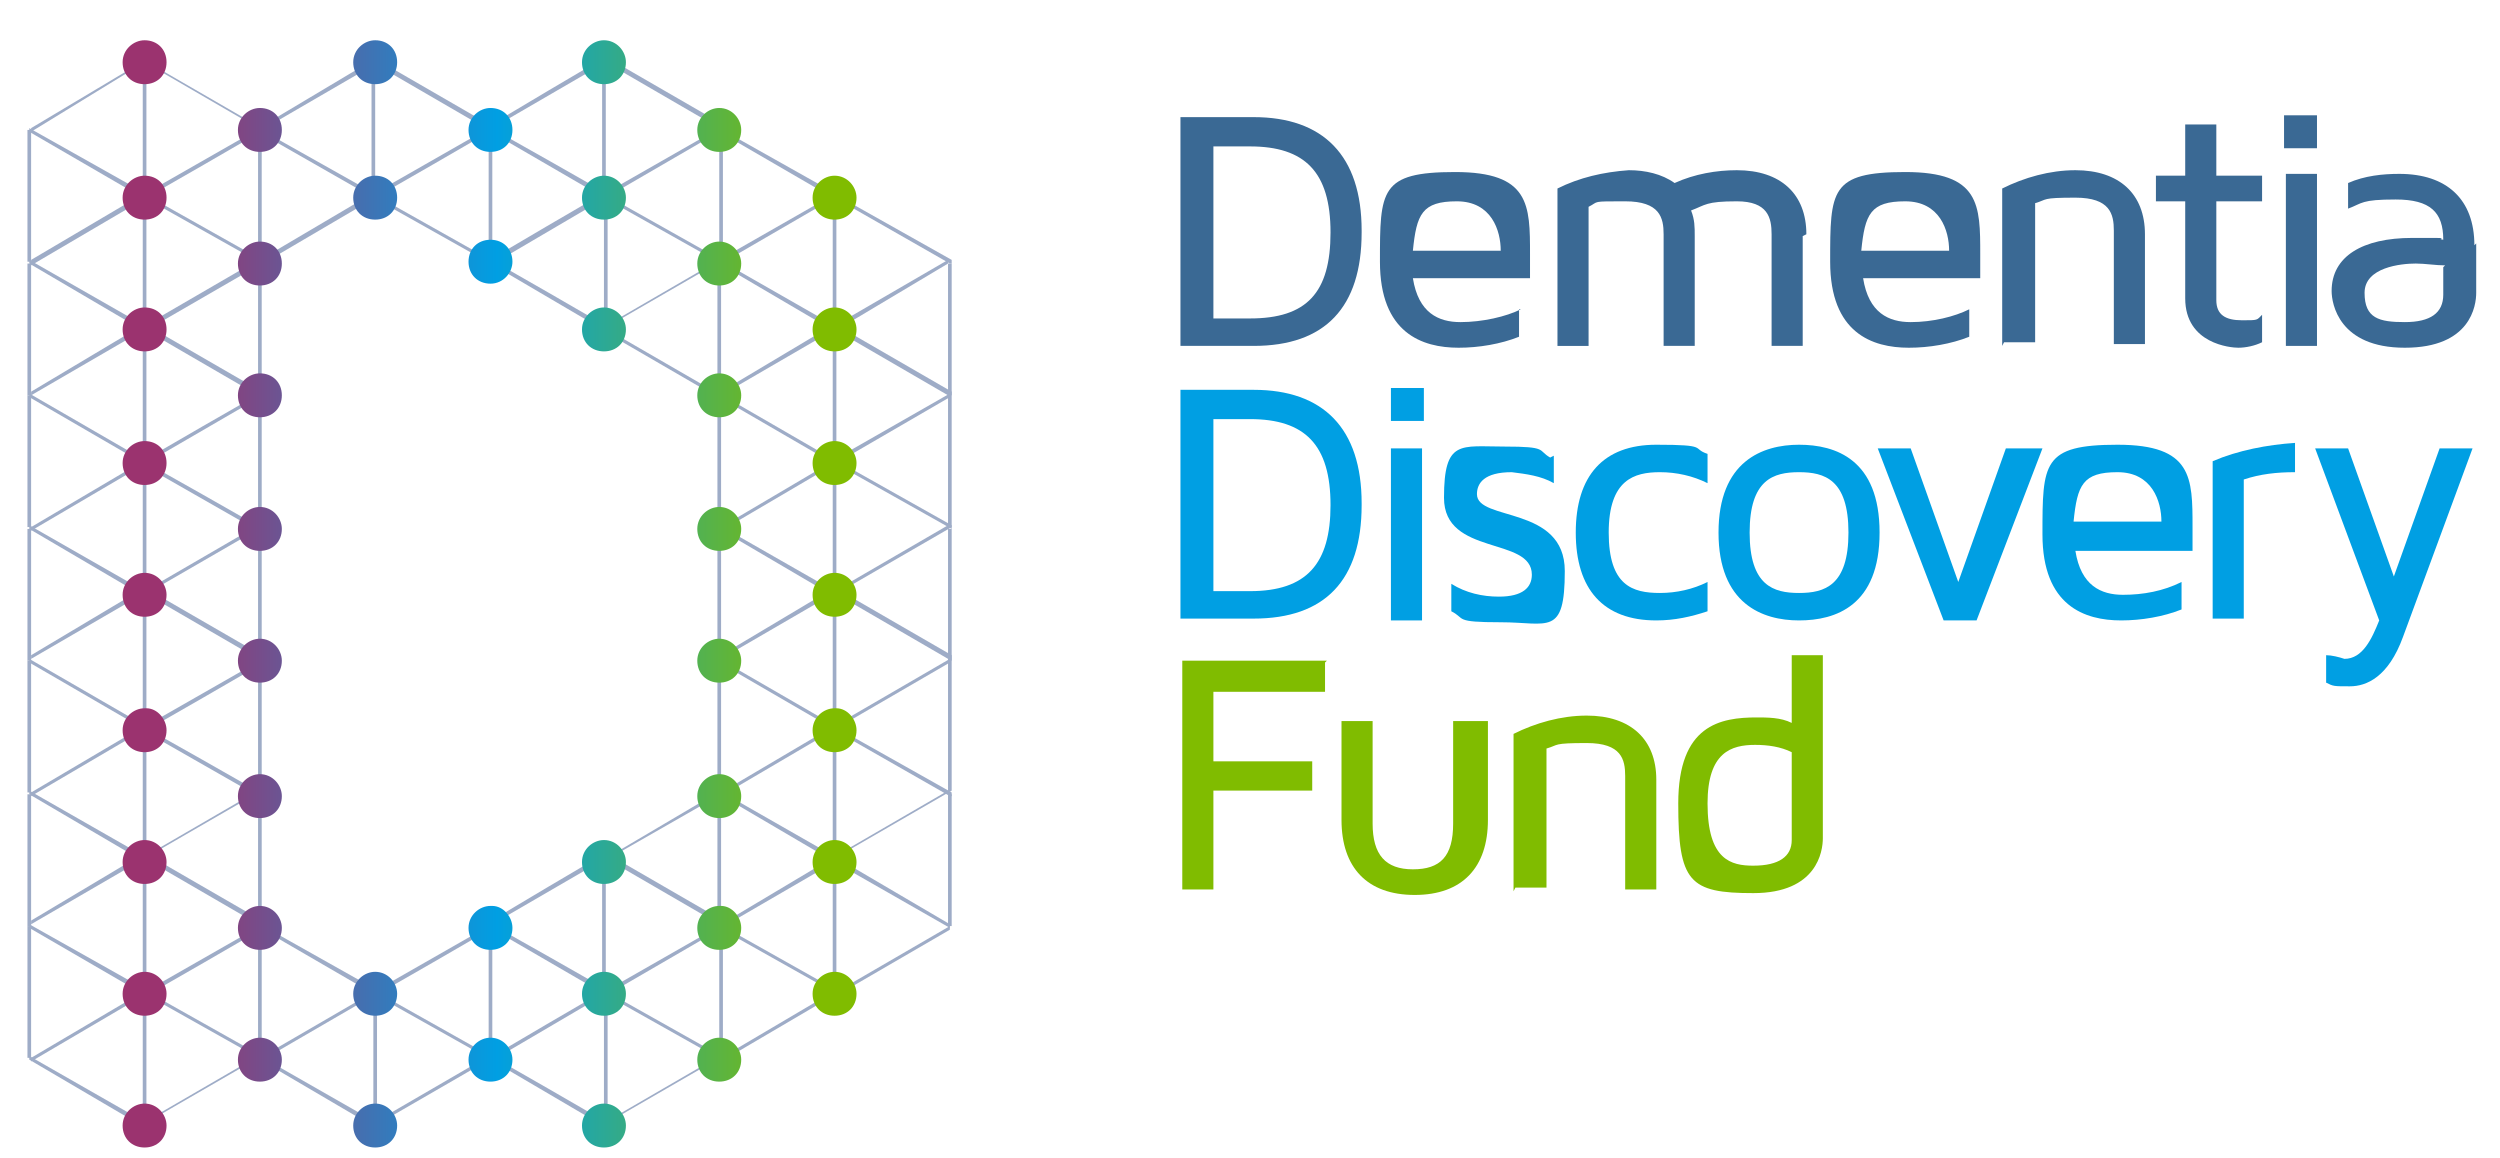 <?xml version="1.0" encoding="UTF-8"?>
<svg xmlns="http://www.w3.org/2000/svg" xmlns:xlink="http://www.w3.org/1999/xlink" id="Layer_1" version="1.1" viewBox="0 0 136.6 63.3">
  <defs>
    <style>
      .st0 {
        fill: #9eacc7;
      }

      .st1 {
        fill: url(#linear-gradient);
      }

      .st2 {
        fill: #80bc00;
      }

      .st3 {
        fill: #3a6994;
      }

      .st4 {
        fill: #009fe3;
      }
    </style>
    <linearGradient id="linear-gradient" x1="-2534.4" y1="2450.3" x2="-2534.2" y2="2450.3" gradientTransform="translate(426805 -623082.1) scale(168.4 254.3)" gradientUnits="userSpaceOnUse">
      <stop offset="0" stop-color="#9b336f"></stop>
      <stop offset=".5" stop-color="#009fe3"></stop>
      <stop offset="1" stop-color="#80bc00"></stop>
    </linearGradient>
  </defs>
  <g>
    <g>
      <path class="st0" d="M1.5,7.1h.2v7.2h-.2v-7.2Z"></path>
      <path class="st0" d="M1.7,14.4v-.2c0,0,6.1-3.6,6.1-3.6V3.5h.2v7.3l-6.3,3.7Z"></path>
      <path class="st0" d="M7.9,18.1l-6.3-3.7v-.2c0,0,6.3,3.6,6.3,3.6l6.2-3.6v-7.2l-6.2-3.6L1.7,7.2v-.2c0,0,6.2-3.7,6.2-3.7l6.4,3.7v7.4l-6.4,3.7Z"></path>
      <path class="st0" d="M7.9,10.8v-.2c0,0,6.4,3.6,6.4,3.6v.2c0,0-6.4-3.6-6.4-3.6Z"></path>
      <path class="st0" d="M8,18h-.2v-7.2L1.6,7.2v-.2c0,0,6.4,3.6,6.4,3.6v7.3Z"></path>
      <path class="st0" d="M7.9,10.6l6.3-3.6v.2c.1,0-6.2,3.6-6.2,3.6v-.2Z"></path>
      <path class="st0" d="M1.5,21.6h.2v7.2h-.2v-7.2Z"></path>
      <path class="st0" d="M1.7,29v-.2c0,0,6.1-3.6,6.1-3.6v-7.2h.2v7.3l-6.3,3.7h0Z"></path>
      <path class="st0" d="M7.9,32.6l-6.3-3.7v-.2c0,0,6.3,3.6,6.3,3.6l6.2-3.6v-7.1l-6.2-3.6-6.2,3.6v-.2c0,0,6.2-3.7,6.2-3.7l6.4,3.7v7.4l-6.4,3.7h0Z"></path>
      <path class="st0" d="M14.1,29l-6.3-3.6v-.2c.1,0,6.4,3.6,6.4,3.6v.2Z"></path>
      <path class="st0" d="M8,32.5h-.2v-7.2l-6.2-3.6v-.2c0,0,6.4,3.7,6.4,3.7v7.3Z"></path>
      <path class="st0" d="M8,25.3v-.2c-.1,0,6.2-3.6,6.2-3.6v.2c0,0-6.2,3.6-6.2,3.6Z"></path>
      <path class="st0" d="M14.2,14.4v-.2c0,0,6.1-3.6,6.1-3.6V3.5h.2v7.3l-6.3,3.7Z"></path>
      <path class="st0" d="M26.9,14.3h-.2v-7.2l-6.2-3.6-6.2,3.6v-.2c0,0,6.2-3.7,6.2-3.7l6.4,3.7v7.3Z"></path>
      <path class="st0" d="M20.4,10.8v-.2c0,0,6.4,3.6,6.4,3.6v.2c0,0-6.4-3.6-6.4-3.6Z"></path>
      <path class="st0" d="M20.4,10.8l-6.3-3.6v-.2c0,0,6.4,3.6,6.4,3.6v.2h0Z"></path>
      <path class="st0" d="M20.4,10.6l6.3-3.6v.2c.1,0-6.2,3.6-6.2,3.6v-.2Z"></path>
      <path class="st0" d="M14.1,14.4h.2v7.2h-.2v-7.2Z"></path>
      <path class="st0" d="M26.8,14.4v-.2c-.1,0,6.1-3.6,6.1-3.6V3.5h.2v7.3l-6.3,3.7Z"></path>
      <path class="st0" d="M33.1,18.1l-6.3-3.7v-.2c.1,0,6.3,3.6,6.3,3.6l6.2-3.6v-7.2l-6.2-3.6-6.2,3.6v-.2c-.1,0,6.2-3.7,6.2-3.7l6.4,3.7v7.4l-6.4,3.7Z"></path>
      <path class="st0" d="M33,10.8v-.2c0,0,6.4,3.6,6.4,3.6v.2c0,0-6.4-3.6-6.4-3.6Z"></path>
      <path class="st0" d="M33.2,18h-.2v-7.2l-6.2-3.6v-.2c.1,0,6.4,3.6,6.4,3.6v7.3Z"></path>
      <path class="st0" d="M33,10.6l6.3-3.6v.2c0,0-6.2,3.6-6.2,3.6v-.2Z"></path>
      <path class="st0" d="M39.4,28.9h-.2v-7.2l-6.2-3.6v-.2c0,0,6.4,3.7,6.4,3.7v7.3Z"></path>
      <path class="st0" d="M39.3,14.2l6.3-3.6v.2c0,0-6.2,3.6-6.2,3.6v-.2Z"></path>
      <path class="st0" d="M45.6,18.1l-6.3-3.7v-.2c0,0,6.3,3.6,6.3,3.6l6.2-3.6v.2c0,0-6.2,3.7-6.2,3.7h0Z"></path>
      <path class="st0" d="M51.9,14.4l-6.3-3.6v-.2c0,0,6.4,3.6,6.4,3.6v.2Z"></path>
      <path class="st0" d="M45.7,18h-.2v-7.2l-6.2-3.6v-.2c0,0,6.4,3.6,6.4,3.6v7.3Z"></path>
      <path class="st0" d="M39.2,14.4h.2v7.2h-.2v-7.2Z"></path>
      <path class="st0" d="M39.4,29v-.2c0,0,6.1-3.6,6.1-3.6v-7.2h.2v7.3l-6.3,3.7h0Z"></path>
      <path class="st0" d="M45.6,32.6l-6.3-3.7v-.2c0,0,6.3,3.6,6.3,3.6l6.2-3.6v-7.1l-6.2-3.6-6.2,3.6v-.2c0,0,6.2-3.7,6.2-3.7l6.4,3.7v7.4l-6.4,3.7h0Z"></path>
      <path class="st0" d="M45.6,25.3v-.2c0,0,6.4,3.6,6.4,3.6v.2c0,0-6.4-3.6-6.4-3.6Z"></path>
      <path class="st0" d="M45.7,32.5h-.2v-7.2l-6.2-3.6v-.2c0,0,6.4,3.7,6.4,3.7v7.3Z"></path>
      <path class="st0" d="M45.6,25.1l6.3-3.6v.2c0,0-6.2,3.6-6.2,3.6v-.2Z"></path>
      <path class="st0" d="M51.8,14.4h.2v7.2h-.2v-7.2Z"></path>
      <path class="st0" d="M1.5,36.1h.2v7.2h-.2v-7.2Z"></path>
      <path class="st0" d="M1.7,43.5v-.2c0,0,6.1-3.6,6.1-3.6v-7.2h.2v7.3l-6.3,3.7Z"></path>
      <path class="st0" d="M7.9,47.1l-6.3-3.7v-.2c0,0,6.3,3.6,6.3,3.6l6.2-3.6v-7.2l-6.2-3.6-6.2,3.6v-.2c0,0,6.2-3.7,6.2-3.7l6.4,3.7v7.4l-6.4,3.7h0Z"></path>
      <path class="st0" d="M14.1,43.5l-6.3-3.6v-.2c.1,0,6.4,3.6,6.4,3.6v.2Z"></path>
      <path class="st0" d="M8,47h-.2v-7.2l-6.2-3.6v-.2c0,0,6.4,3.7,6.4,3.7v7.3h0Z"></path>
      <path class="st0" d="M7.9,39.7l6.3-3.6v.2c.1,0-6.2,3.6-6.2,3.6v-.2Z"></path>
      <path class="st0" d="M1.5,50.6h.2v7.2h-.2v-7.2Z"></path>
      <path class="st0" d="M1.7,58v-.2c0,0,6.1-3.6,6.1-3.6v-7.2h.2v7.3l-6.3,3.7h0Z"></path>
      <path class="st0" d="M7.9,61.6l-6.3-3.7v-.2c0,0,6.3,3.6,6.3,3.6l6.2-3.6v-7.2l-6.2-3.6-6.2,3.6v-.2c0,0,6.2-3.7,6.2-3.7l6.4,3.7v7.4l-6.4,3.7Z"></path>
      <path class="st0" d="M7.9,54.3v-.2c0,0,6.4,3.6,6.4,3.6v.2c0,0-6.4-3.6-6.4-3.6Z"></path>
      <path class="st0" d="M8,61.5h-.2v-7.2l-6.2-3.6v-.2c0,0,6.4,3.6,6.4,3.6v7.3Z"></path>
      <path class="st0" d="M7.9,54.2l6.3-3.6v.2c.1,0-6.2,3.6-6.2,3.6v-.2Z"></path>
      <path class="st0" d="M14.1,43.4h.2v7.2h-.2v-7.2Z"></path>
      <path class="st0" d="M14.2,58v-.2c0,0,6.2-3.6,6.2-3.6v.2c0,0-6.2,3.6-6.2,3.6Z"></path>
      <path class="st0" d="M20.5,61.6l-6.3-3.7v-.2c0,0,6.3,3.6,6.3,3.6l6.2-3.6v-7.2h.2v7.3l-6.4,3.7Z"></path>
      <path class="st0" d="M20.4,54.3v-.2c0,0,6.4,3.6,6.4,3.6v.2c0,0-6.4-3.6-6.4-3.6Z"></path>
      <path class="st0" d="M20.6,61.5h-.2v-7.2l-6.2-3.6v-.2c0,0,6.4,3.6,6.4,3.6v7.3h0Z"></path>
      <path class="st0" d="M20.4,54.2l6.3-3.6v.2c.1,0-6.2,3.6-6.2,3.6v-.2Z"></path>
      <path class="st0" d="M33.1,47.1v-.2c0,0,6.1-3.6,6.1-3.6v-7.2h.2v7.3l-6.3,3.6Z"></path>
      <path class="st0" d="M26.8,58v-.2c-.1,0,6.1-3.6,6.1-3.6v-7.2h.2v7.3l-6.3,3.7h0Z"></path>
      <path class="st0" d="M33.1,61.6l-6.3-3.7v-.2c.1,0,6.3,3.6,6.3,3.6l6.2-3.6v-7.2l-6.2-3.6-6.2,3.6v-.2c-.1,0,6.2-3.7,6.2-3.7l6.4,3.7v7.4l-6.4,3.7Z"></path>
      <path class="st0" d="M33,54.3v-.2c0,0,6.4,3.6,6.4,3.6v.2c0,0-6.4-3.6-6.4-3.6Z"></path>
      <path class="st0" d="M33.2,61.5h-.2v-7.2l-6.2-3.6v-.2c.1,0,6.4,3.6,6.4,3.6v7.3Z"></path>
      <path class="st0" d="M33,54.2l6.3-3.6v.2c0,0-6.2,3.6-6.2,3.6v-.2q0,0,0,0Z"></path>
      <path class="st0" d="M39.4,43.5v-.2c0,0,6.1-3.6,6.1-3.6v-7.2h.2v7.3l-6.3,3.7Z"></path>
      <path class="st0" d="M45.6,47.1l-6.3-3.7v-.2c0,0,6.3,3.6,6.3,3.6l6.2-3.6v-7.2l-6.2-3.6-6.2,3.6v-.2c0,0,6.2-3.7,6.2-3.7l6.4,3.7v7.4l-6.4,3.7h0Z"></path>
      <path class="st0" d="M51.9,43.5l-6.3-3.6v-.2c0,0,6.4,3.6,6.4,3.6v.2Z"></path>
      <path class="st0" d="M45.7,47h-.2v-7.2l-6.2-3.6v-.2c0,0,6.4,3.7,6.4,3.7v7.3h0Z"></path>
      <path class="st0" d="M45.7,39.8v-.2c0,0,6.2-3.6,6.2-3.6v.2c0,0-6.2,3.6-6.2,3.6Z"></path>
      <path class="st0" d="M39.2,43.4h.2v7.2h-.2v-7.2Z"></path>
      <path class="st0" d="M39.4,58v-.2c0,0,6.1-3.6,6.1-3.6v-7.2h.2v7.3l-6.3,3.7h0Z"></path>
      <path class="st0" d="M39.4,50.7v-.2c0,0,6.2-3.7,6.2-3.7l6.3,3.7v.2c0,0-6.3-3.6-6.3-3.6l-6.2,3.6h0Z"></path>
      <path class="st0" d="M39.3,50.7v-.2c0,0,6.4,3.6,6.4,3.6v.2c0,0-6.4-3.6-6.4-3.6Z"></path>
      <path class="st0" d="M45.7,54.4v-.2c0,0,6.2-3.6,6.2-3.6v.2c0,0-6.2,3.6-6.2,3.6Z"></path>
      <path class="st0" d="M51.8,43.4h.2v7.2h-.2v-7.2Z"></path>
      <path class="st0" d="M39.2,28.9h.2v7.2h-.2v-7.2Z"></path>
      <path class="st0" d="M51.8,28.9h.2v7.2h-.2v-7.2Z"></path>
      <path class="st0" d="M14.1,28.9h.2v7.2h-.2v-7.2Z"></path>
      <path class="st0" d="M1.5,14.4h.2v7.2h-.2v-7.2Z"></path>
      <path class="st0" d="M1.5,43.4h.2v7.2h-.2v-7.2Z"></path>
      <path class="st0" d="M1.5,28.9h.2v7.2h-.2v-7.2Z"></path>
    </g>
    <path class="st1" d="M28,14.3c0,.6-.5,1.2-1.2,1.2s-1.2-.5-1.2-1.2.5-1.2,1.2-1.2,1.2.5,1.2,1.2ZM26.8,49.5c-.6,0-1.2.5-1.2,1.2s.5,1.2,1.2,1.2,1.2-.5,1.2-1.2h0c0-.6-.5-1.2-1.1-1.2h0,0ZM26.8,5.9c-.6,0-1.2.5-1.2,1.2s.5,1.2,1.2,1.2,1.2-.5,1.2-1.2-.5-1.2-1.2-1.2ZM26.8,56.7c-.6,0-1.2.5-1.2,1.2s.5,1.2,1.2,1.2,1.2-.5,1.2-1.2h0c0-.6-.5-1.2-1.2-1.2ZM20.5,9.6c-.6,0-1.2.5-1.2,1.2s.5,1.2,1.2,1.2,1.2-.5,1.2-1.2-.5-1.2-1.2-1.2ZM20.5,2.2c-.6,0-1.2.5-1.2,1.2s.5,1.2,1.2,1.2,1.2-.5,1.2-1.2-.5-1.2-1.2-1.2ZM20.5,53.1c-.6,0-1.2.5-1.2,1.2s.5,1.2,1.2,1.2,1.2-.5,1.2-1.2h0c0-.6-.5-1.2-1.2-1.2h0ZM20.5,60.3c-.6,0-1.2.5-1.2,1.2s.5,1.2,1.2,1.2,1.2-.5,1.2-1.2h0c0-.6-.5-1.2-1.2-1.2ZM14.2,20.4c-.6,0-1.2.5-1.2,1.2s.5,1.2,1.2,1.2,1.2-.5,1.2-1.2-.5-1.2-1.2-1.2h0ZM14.2,27.7c-.6,0-1.2.5-1.2,1.2s.5,1.2,1.2,1.2,1.2-.5,1.2-1.2h0c0-.6-.5-1.2-1.2-1.2h0ZM14.2,34.9c-.6,0-1.2.5-1.2,1.2s.5,1.2,1.2,1.2,1.2-.5,1.2-1.2h0c0-.6-.5-1.2-1.2-1.2h0ZM14.2,42.3c-.6,0-1.2.5-1.2,1.2s.5,1.2,1.2,1.2,1.2-.5,1.2-1.2h0c0-.6-.5-1.2-1.2-1.2h0ZM14.2,13.2c-.6,0-1.2.5-1.2,1.2s.5,1.2,1.2,1.2,1.2-.5,1.2-1.2-.5-1.2-1.2-1.2h0ZM14.2,49.5c-.6,0-1.2.5-1.2,1.2s.5,1.2,1.2,1.2,1.2-.5,1.2-1.2h0c0-.6-.5-1.2-1.2-1.2h0ZM14.2,5.9c-.6,0-1.2.5-1.2,1.2s.5,1.2,1.2,1.2,1.2-.5,1.2-1.2-.5-1.2-1.2-1.2h0ZM14.2,56.7c-.6,0-1.2.5-1.2,1.2s.5,1.2,1.2,1.2,1.2-.5,1.2-1.2h0c0-.6-.5-1.2-1.2-1.2h0ZM7.9,16.8c-.6,0-1.2.5-1.2,1.2s.5,1.2,1.2,1.2,1.2-.5,1.2-1.2-.5-1.2-1.2-1.2ZM7.9,24.1c-.6,0-1.2.5-1.2,1.2s.5,1.2,1.2,1.2,1.2-.5,1.2-1.2-.5-1.2-1.2-1.2ZM7.9,31.3c-.6,0-1.2.5-1.2,1.2s.5,1.2,1.2,1.2,1.2-.5,1.2-1.2h0c0-.6-.5-1.2-1.2-1.2ZM7.9,38.7c-.6,0-1.2.5-1.2,1.2s.5,1.2,1.2,1.2,1.2-.5,1.2-1.2h0c0-.6-.5-1.2-1.1-1.2h0ZM7.9,9.6c-.6,0-1.2.5-1.2,1.2s.5,1.2,1.2,1.2,1.2-.5,1.2-1.2-.5-1.2-1.2-1.2ZM7.9,45.9c-.6,0-1.2.5-1.2,1.2s.5,1.2,1.2,1.2,1.2-.5,1.2-1.2h0c0-.6-.5-1.2-1.2-1.2ZM7.9,2.2c-.6,0-1.2.5-1.2,1.2s.5,1.2,1.2,1.2,1.2-.5,1.2-1.2-.5-1.2-1.2-1.2ZM7.9,53.1c-.6,0-1.2.5-1.2,1.2s.5,1.2,1.2,1.2,1.2-.5,1.2-1.2h0c0-.6-.5-1.2-1.2-1.2h0ZM7.9,60.3c-.6,0-1.2.5-1.2,1.2s.5,1.2,1.2,1.2,1.2-.5,1.2-1.2h0c0-.6-.5-1.2-1.2-1.2ZM45.6,16.8c-.6,0-1.2.5-1.2,1.2s.5,1.2,1.2,1.2,1.2-.5,1.2-1.2h0c0-.6-.5-1.2-1.2-1.2ZM45.6,24.1c-.6,0-1.2.5-1.2,1.2s.5,1.2,1.2,1.2,1.2-.5,1.2-1.2h0c0-.6-.5-1.2-1.2-1.2ZM45.6,31.3c-.6,0-1.2.5-1.2,1.2s.5,1.2,1.2,1.2,1.2-.5,1.2-1.2h0c0-.6-.5-1.2-1.2-1.2ZM45.6,38.7c-.6,0-1.2.5-1.2,1.2s.5,1.2,1.2,1.2,1.2-.5,1.2-1.2h0c0-.6-.5-1.2-1.1-1.2h0,0ZM45.6,9.6c-.6,0-1.2.5-1.2,1.2s.5,1.2,1.2,1.2,1.2-.5,1.2-1.2h0c0-.6-.5-1.2-1.2-1.2ZM45.6,45.9c-.6,0-1.2.5-1.2,1.2s.5,1.2,1.2,1.2,1.2-.5,1.2-1.2h0c0-.6-.5-1.2-1.2-1.2ZM45.6,53.1c-.6,0-1.2.5-1.2,1.2s.5,1.2,1.2,1.2,1.2-.5,1.2-1.2h0c0-.6-.5-1.2-1.2-1.2h0ZM39.3,20.4c-.6,0-1.2.5-1.2,1.2s.5,1.2,1.2,1.2,1.2-.5,1.2-1.2h0c0-.6-.5-1.2-1.2-1.2ZM39.3,27.7c-.6,0-1.2.5-1.2,1.2s.5,1.2,1.2,1.2,1.2-.5,1.2-1.2h0c0-.6-.5-1.2-1.2-1.2ZM39.3,34.9c-.6,0-1.2.5-1.2,1.2s.5,1.2,1.2,1.2,1.2-.5,1.2-1.2h0c0-.6-.5-1.2-1.2-1.2ZM39.3,42.3c-.6,0-1.2.5-1.2,1.2s.5,1.2,1.2,1.2,1.2-.5,1.2-1.2h0c0-.6-.5-1.2-1.2-1.2ZM39.3,13.2c-.6,0-1.2.5-1.2,1.2s.5,1.2,1.2,1.2,1.2-.5,1.2-1.2h0c0-.6-.5-1.2-1.2-1.2ZM39.3,49.5c-.6,0-1.2.5-1.2,1.2s.5,1.2,1.2,1.2,1.2-.5,1.2-1.2h0c0-.6-.5-1.2-1.1-1.2h0,0ZM39.3,5.9c-.6,0-1.2.5-1.2,1.2s.5,1.2,1.2,1.2,1.2-.5,1.2-1.2h0c0-.6-.5-1.2-1.2-1.2ZM39.3,56.7c-.6,0-1.2.5-1.2,1.2s.5,1.2,1.2,1.2,1.2-.5,1.2-1.2h0c0-.6-.5-1.2-1.2-1.2ZM33,16.8c-.6,0-1.2.5-1.2,1.2s.5,1.2,1.2,1.2,1.2-.5,1.2-1.2h0c0-.6-.5-1.2-1.2-1.2ZM33,9.6c-.6,0-1.2.5-1.2,1.2s.5,1.2,1.2,1.2,1.2-.5,1.2-1.2h0c0-.6-.5-1.2-1.2-1.2ZM33,45.9c-.6,0-1.2.5-1.2,1.2s.5,1.2,1.2,1.2,1.2-.5,1.2-1.2h0c0-.6-.5-1.2-1.2-1.2ZM33,2.2c-.6,0-1.2.5-1.2,1.2s.5,1.2,1.2,1.2,1.2-.5,1.2-1.2h0c0-.6-.5-1.2-1.2-1.2ZM33,53.1c-.6,0-1.2.5-1.2,1.2s.5,1.2,1.2,1.2,1.2-.5,1.2-1.2h0c0-.6-.5-1.2-1.2-1.2h0ZM33,60.3c-.6,0-1.2.5-1.2,1.2s.5,1.2,1.2,1.2,1.2-.5,1.2-1.2h0c0-.6-.5-1.2-1.2-1.2Z"></path>
  </g>
  <g>
    <path class="st3" d="M74.4,12.7c0,4.1-2,6.2-5.9,6.2h-4V6.4h4c3.8,0,5.9,2.1,5.9,6.2h0ZM72.7,12.7c0-3.3-1.4-4.7-4.4-4.7h-2v9.4h2c3.1,0,4.4-1.4,4.4-4.7h0Z"></path>
    <path class="st3" d="M83,16.9v1.5c-1,.4-2.2.6-3.3.6-2,0-4.3-.8-4.3-4.7s0-4.9,4.1-4.9,4.1,1.8,4.1,4.5,0,.9,0,1.3h-6.4c.3,1.9,1.4,2.4,2.6,2.4s2.5-.3,3.3-.7ZM77.2,13.7h4.8c0-1.1-.5-2.7-2.4-2.7s-2.2.7-2.4,2.7Z"></path>
    <path class="st3" d="M98.5,12.9v6h-1.7v-6.1c0-.9-.2-1.8-1.9-1.8s-1.7.2-2.5.5c.2.5.2.9.2,1.4v6h-1.7v-6.1c0-.9-.2-1.8-2.1-1.8s-1.4,0-2,.3v7.6h-1.7v-8.6c1.2-.6,2.5-.9,3.9-1,.9,0,1.8.2,2.5.7,1.1-.5,2.3-.7,3.4-.7,2.4,0,3.8,1.3,3.8,3.5h0Z"></path>
    <path class="st3" d="M107.6,16.9v1.5c-1,.4-2.2.6-3.3.6-2,0-4.3-.8-4.3-4.7s0-4.9,4.1-4.9,4.1,1.8,4.1,4.5,0,.9,0,1.3h-6.4c.3,1.9,1.4,2.4,2.6,2.4s2.4-.3,3.2-.7h0ZM101.7,13.7h4.8c0-1.1-.5-2.7-2.4-2.7s-2.2.7-2.4,2.7Z"></path>
    <path class="st3" d="M109.4,18.9v-8.6c1.2-.6,2.6-1,4-1,2.4,0,3.8,1.3,3.8,3.5v6h-1.7v-6.2c0-.9-.2-1.8-2.1-1.8s-1.5.1-2.2.3v7.6h-1.7,0Z"></path>
    <path class="st3" d="M121.1,11v5.4c0,.8.5,1.1,1.4,1.1s.8,0,1.1-.3v1.5c-.4.2-.9.3-1.3.3s-2.9-.2-2.9-2.7v-5.3h-1.6v-1.4h1.6v-2.8h1.7v2.8h2.5v1.4h-2.5Z"></path>
    <path class="st3" d="M126.6,8.1h-1.8v-1.8h1.8v1.8ZM124.9,9.5h1.7v9.4h-1.7v-9.4Z"></path>
    <path class="st3" d="M135.3,13.3v2.7c0,.7-.3,3-3.9,3s-4-2.4-4-3.1c0-1.9,1.7-2.9,4.4-2.9s1.1,0,1.7.1c0-1.5-.7-2.2-2.6-2.2s-1.8.2-2.6.5v-1.4c.9-.4,1.9-.5,2.8-.5,2.6,0,4.1,1.4,4.1,3.9h0ZM133.6,14.5c-.5,0-1.1-.1-1.6-.1-.8,0-2.8.2-2.8,1.6s.8,1.6,2.2,1.6,2.1-.5,2.1-1.5v-1.5h0Z"></path>
    <path class="st4" d="M74.4,27.6c0,4.1-2,6.2-5.9,6.2h-4v-12.5h4c3.8,0,5.9,2.1,5.9,6.2h0ZM72.7,27.6c0-3.3-1.4-4.7-4.4-4.7h-2v9.4h2c3.1,0,4.4-1.5,4.4-4.7h0Z"></path>
    <path class="st4" d="M77.8,23h-1.8v-1.8h1.8v1.8ZM76,24.5h1.7v9.4h-1.7v-9.4h0Z"></path>
    <path class="st4" d="M84.9,24.9v1.5c-.7-.4-1.5-.5-2.3-.6-1.5,0-1.9.6-1.9,1.2,0,1.5,4.8.6,4.8,4.2s-.9,2.8-3.5,2.8-1.9-.2-2.7-.6v-1.5c.8.5,1.7.7,2.6.7,1.3,0,1.8-.5,1.8-1.2,0-2.1-4.8-1-4.8-4.2s.9-2.8,3.3-2.8,1.8.2,2.5.6h0Z"></path>
    <path class="st4" d="M93.3,31.8v1.6c-.9.3-1.8.5-2.8.5-2.9,0-4.4-1.7-4.4-4.8s1.5-4.8,4.4-4.8,1.9.2,2.8.5v1.6c-.8-.4-1.7-.6-2.6-.6-1.4,0-2.8.4-2.8,3.3s1.3,3.3,2.8,3.3c.9,0,1.8-.2,2.6-.6h0Z"></path>
    <path class="st4" d="M102.7,29.1c0,4-2.4,4.8-4.4,4.8s-4.4-.9-4.4-4.8,2.4-4.8,4.4-4.8,4.4.8,4.4,4.8ZM101,29.1c0-2.9-1.3-3.3-2.7-3.3s-2.7.4-2.7,3.3,1.3,3.3,2.7,3.3,2.7-.4,2.7-3.3Z"></path>
    <path class="st4" d="M111.6,24.5l-3.6,9.4h-1.8l-3.6-9.4h1.8l2.6,7.3,2.6-7.3h1.9Z"></path>
    <path class="st4" d="M119.2,31.8v1.5c-1,.4-2.2.6-3.3.6-2,0-4.3-.8-4.3-4.7s0-4.9,4.1-4.9,4.1,1.8,4.1,4.5,0,.9,0,1.3h-6.4c.3,1.9,1.4,2.4,2.6,2.4,1.1,0,2.2-.2,3.2-.7h0ZM113.3,28.5h4.8c0-1.1-.5-2.7-2.4-2.7s-2.2.7-2.4,2.7h0Z"></path>
    <path class="st4" d="M122.6,33.8h-1.7v-8.6c1.4-.6,3-.9,4.5-1v1.6c-1,0-1.9.1-2.8.4v7.5h0Z"></path>
    <path class="st4" d="M135.1,24.5l-3.8,10.3c-.8,2.2-2,2.7-2.9,2.7s-.9,0-1.3-.2v-1.5c.3,0,.7.1,1,.2,1,0,1.5-1.1,1.9-2.1l-3.5-9.4h1.8l2.5,7,2.5-7h1.9Z"></path>
    <path class="st2" d="M72.4,36.2v1.6h-6.1v3.8h5.4v1.6h-5.4v5.4h-1.7v-12.5h7.9,0Z"></path>
    <path class="st2" d="M81.3,39.4v5.4c0,2.6-1.4,4.1-4,4.1s-4-1.5-4-4.1v-5.4h1.7v5.6c0,1.7.7,2.5,2.2,2.5s2.2-.7,2.2-2.5v-5.6h1.8Z"></path>
    <path class="st2" d="M82.7,48.7v-8.6c1.2-.6,2.6-1,4-1,2.4,0,3.8,1.3,3.8,3.5v6h-1.7v-6.2c0-.9-.2-1.8-2.1-1.8s-1.5.1-2.2.3v7.6h-1.7,0Z"></path>
    <path class="st2" d="M95.9,39.2c.7,0,1.4,0,2,.3v-3.7h1.7v10c0,.7-.3,3-3.8,3s-4.1-.6-4.1-4.9,2.3-4.7,4.3-4.7h0ZM95.8,47.3c1.4,0,2.1-.5,2.1-1.4v-4.8c-.6-.3-1.3-.4-2-.4-1.3,0-2.6.4-2.6,3.2,0,3.1,1.3,3.4,2.5,3.4h0Z"></path>
  </g>
</svg>
